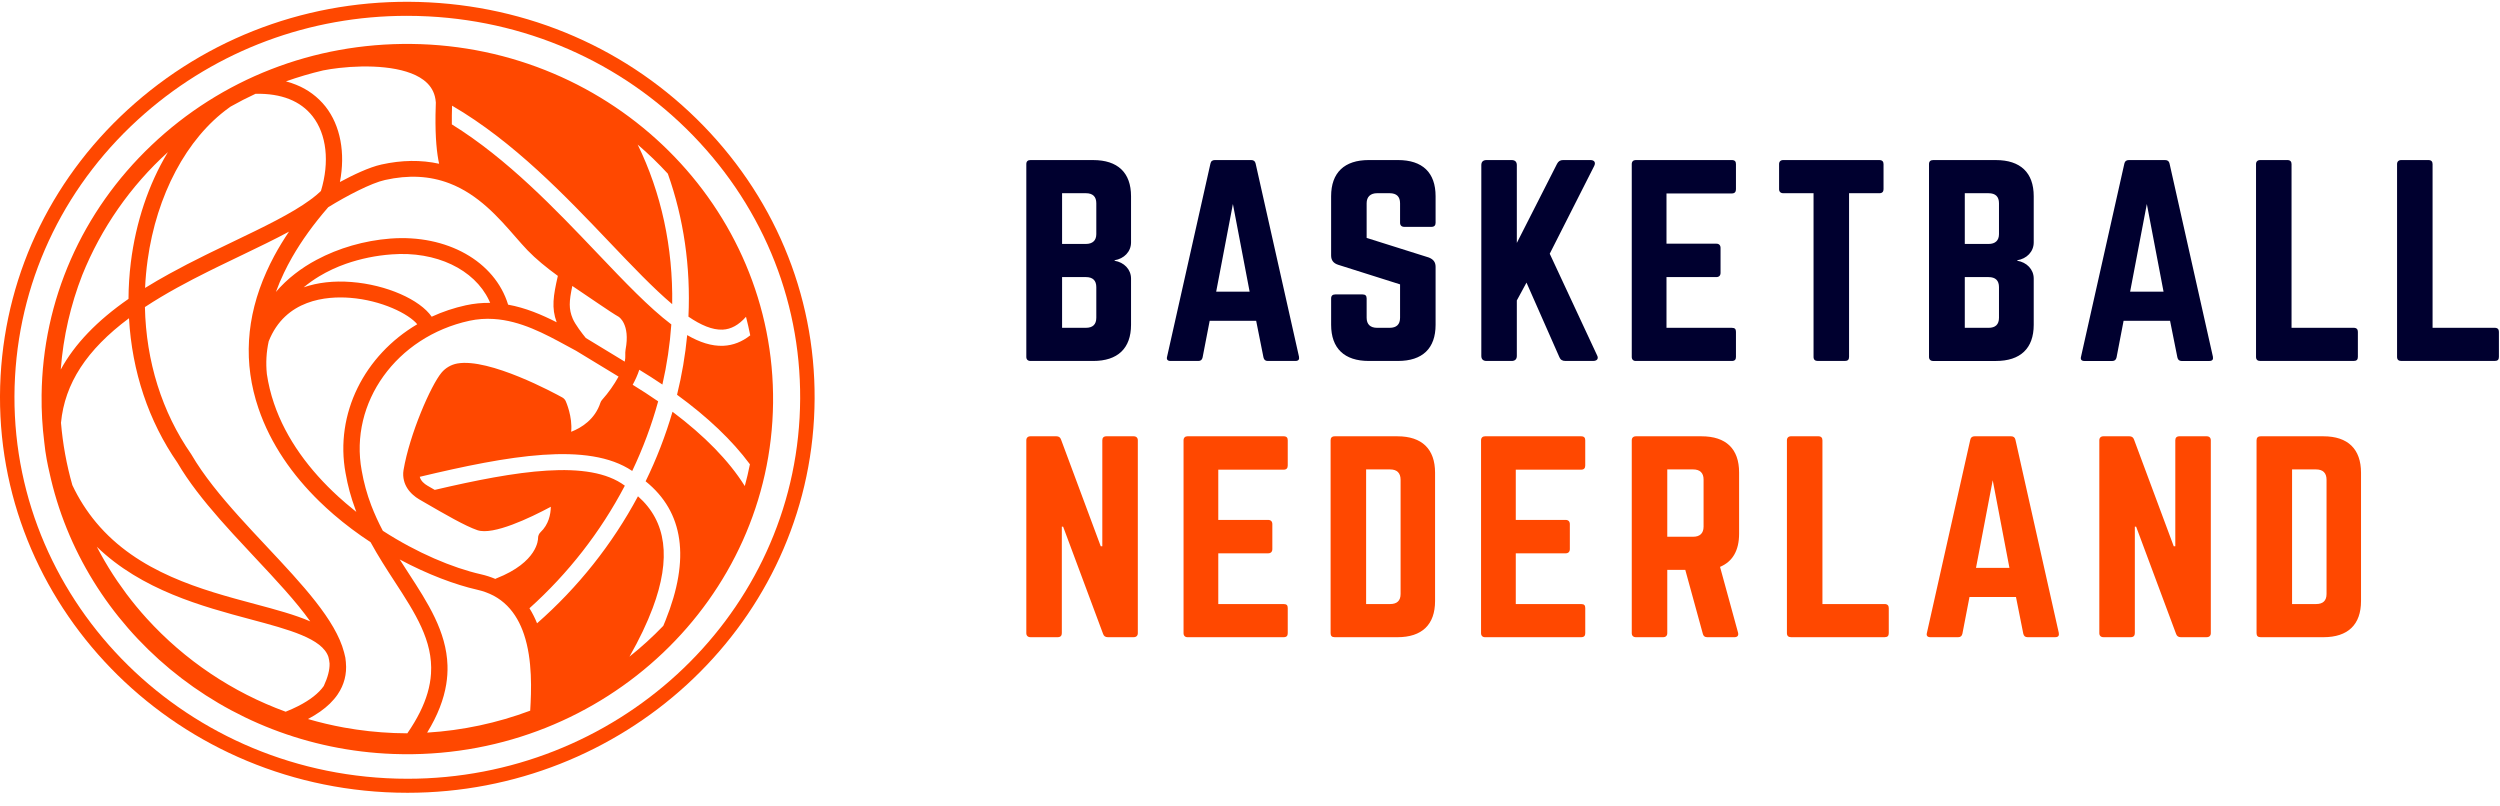 <svg width="1327" height="428" viewBox="0 0 1327 428" fill="none" xmlns="http://www.w3.org/2000/svg">
<path fill-rule="evenodd" clip-rule="evenodd" d="M581.918 124.284C581.918 127.615 579.977 129.484 576.374 129.484H563.754V102.556H576.374C580.113 102.556 581.918 104.418 581.918 107.885V124.284ZM581.918 168.675C581.918 172.27 579.977 174.003 576.374 174.003H563.754V147.075H576.374C580.113 147.075 581.918 148.944 581.918 152.411V168.675ZM580.256 84.958H546.981C545.597 84.958 544.769 85.629 544.769 87.098V189.461C544.769 190.802 545.597 191.601 546.981 191.601H580.256C593.283 191.601 600.353 184.932 600.353 172.406V147.874C600.353 142.952 596.608 139.214 591.621 138.408V138.144C596.615 137.345 600.353 133.614 600.353 128.678V104.154C600.353 91.621 593.283 84.965 580.256 84.965V84.958ZM645.55 154.808L654.425 108.284L663.3 154.808H645.55ZM666.489 86.827C666.204 85.493 665.376 84.958 664.135 84.958H644.858C643.609 84.958 642.782 85.493 642.503 86.827L619.488 189.333C619.074 190.802 619.773 191.601 621.293 191.601H636.125C637.374 191.601 638.066 190.931 638.337 189.732L642.097 170.273H666.767L670.656 189.732C670.934 190.931 671.626 191.601 672.867 191.601H687.564C689.234 191.601 689.783 190.802 689.505 189.333L666.489 86.827ZM742.05 84.958H726.525C713.626 84.958 706.556 91.621 706.556 104.154V135.612C706.556 138.144 707.805 139.749 710.302 140.548L743.156 150.941V168.675C743.156 172.27 741.215 174.003 737.612 174.003H730.956C727.496 174.003 725.412 172.27 725.412 168.675V158.403C725.412 156.94 724.72 156.277 723.201 156.277H708.775C707.391 156.277 706.563 156.94 706.563 158.41V172.406C706.563 184.932 713.626 191.594 726.525 191.594H742.05C755.077 191.594 762.012 184.932 762.012 172.406V141.611C762.012 139.079 760.763 137.616 758.409 136.682L725.412 126.281V107.885C725.412 104.418 727.496 102.556 730.956 102.556H737.612C741.358 102.556 743.156 104.418 743.156 107.885V118.285C743.156 119.619 743.99 120.418 745.374 120.418H759.793C761.32 120.418 762.012 119.619 762.012 118.278V104.154C762.012 91.621 755.077 84.958 742.05 84.958ZM822.597 134.677L846.169 88.154C847.14 86.292 846.312 84.958 844.229 84.958H829.674C828.141 84.958 827.177 85.621 826.478 86.955L805.132 128.949V87.626C805.132 85.892 804.162 84.958 802.364 84.958H789.051C787.246 84.958 786.283 85.885 786.283 87.626V188.933C786.283 190.667 787.246 191.601 789.051 191.601H802.364C804.162 191.601 805.132 190.667 805.132 188.933V159.473L810.262 150.007L827.727 189.597C828.283 190.931 829.254 191.594 830.916 191.594H845.613C847.824 191.594 848.659 190.267 847.696 188.534L822.597 134.677ZM919.233 84.958H868.215C866.966 84.958 866.138 85.757 866.138 87.091V189.468C866.138 190.802 866.966 191.601 868.207 191.601H919.233C920.895 191.601 921.444 190.802 921.444 189.461V176.136C921.444 174.674 920.895 174.003 919.233 174.003H884.574V147.075H911.05C912.441 147.075 913.268 146.276 913.268 144.814V131.617C913.268 130.148 912.441 129.349 911.057 129.349H884.574V102.684H919.233C920.895 102.684 921.444 101.757 921.444 100.423V87.091C921.444 85.757 920.895 84.958 919.233 84.958ZM997.569 84.958H946.55C945.159 84.958 944.339 85.757 944.339 87.091V100.423C944.339 101.757 945.159 102.556 946.55 102.556H962.631V189.461C962.631 190.924 963.466 191.594 964.843 191.594H979.269C980.788 191.594 981.48 190.924 981.48 189.454V102.563H997.569C999.088 102.563 999.78 101.764 999.78 100.423V87.098C999.78 85.764 999.088 84.965 997.569 84.965M1061.06 124.291C1061.06 127.622 1059.12 129.491 1055.52 129.491H1042.91V102.563H1055.52C1059.27 102.563 1061.06 104.425 1061.06 107.892V124.291ZM1061.06 168.682C1061.06 172.277 1059.12 174.011 1055.52 174.011H1042.91V147.082H1055.52C1059.27 147.082 1061.06 148.951 1061.06 152.418V168.682ZM1059.4 84.965H1026.13C1024.74 84.965 1023.92 85.636 1023.92 87.105V189.468C1023.92 190.81 1024.74 191.608 1026.13 191.608H1059.4C1072.44 191.608 1079.5 184.939 1079.5 172.413V147.874C1079.5 142.952 1075.76 139.214 1070.77 138.408V138.144C1075.76 137.345 1079.5 133.614 1079.5 128.678V104.154C1079.5 91.621 1072.44 84.965 1059.4 84.965ZM1130.67 154.815L1139.54 108.291L1148.41 154.815H1130.67ZM1151.6 86.834C1151.31 85.5 1150.49 84.965 1149.25 84.965H1129.97C1128.73 84.965 1127.9 85.5 1127.61 86.834L1104.61 189.34C1104.19 190.81 1104.88 191.608 1106.4 191.608H1121.24C1122.48 191.608 1123.18 190.938 1123.46 189.74L1127.2 170.28H1151.87L1155.76 189.74C1156.04 190.938 1156.73 191.608 1157.97 191.608H1172.67C1174.34 191.608 1174.89 190.81 1174.61 189.34L1151.6 86.834ZM1249.34 174.011H1216.35V87.098C1216.35 85.764 1215.65 84.958 1214.13 84.958H1199.71C1198.32 84.958 1197.5 85.764 1197.5 87.098V189.461C1197.5 190.924 1198.32 191.594 1199.71 191.594H1249.34C1250.87 191.594 1251.56 190.924 1251.56 189.454V176.129C1251.56 174.795 1250.87 173.996 1249.35 173.996M1324.21 173.996H1291.21V87.098C1291.21 85.764 1290.52 84.958 1289 84.958H1274.58C1273.19 84.958 1272.36 85.764 1272.36 87.098V189.461C1272.36 190.924 1273.19 191.594 1274.58 191.594H1324.21C1325.74 191.594 1326.42 190.924 1326.42 189.454V176.129C1326.42 174.795 1325.74 173.996 1324.21 173.996Z" fill="#00002F"/>
<path fill-rule="evenodd" clip-rule="evenodd" d="M601.737 231.577H587.326C585.799 231.577 585.107 232.375 585.107 233.709V289.963H584.272L563.197 233.31C562.783 232.112 561.956 231.577 560.7 231.577H546.981C545.597 231.577 544.769 232.375 544.769 233.709V336.087C544.769 337.421 545.597 338.22 546.981 338.22H561.392C562.926 338.22 563.618 337.421 563.618 336.08V279.562H564.31L585.521 336.486C585.935 337.685 586.769 338.22 588.018 338.22H601.737C603.129 338.22 603.956 337.421 603.956 336.08V233.717C603.956 232.383 603.121 231.577 601.737 231.577ZM681.322 231.577H630.303C629.055 231.577 628.227 232.383 628.227 233.717V336.094C628.227 337.428 629.055 338.227 630.296 338.227H681.322C682.984 338.227 683.533 337.428 683.533 336.087V322.762C683.533 321.292 682.984 320.629 681.322 320.629H646.663V293.701H673.138C674.53 293.701 675.357 292.902 675.357 291.432V278.236C675.357 276.773 674.53 275.974 673.146 275.974H646.663V249.31H681.322C682.984 249.31 683.533 248.383 683.533 247.049V233.709C683.533 232.383 682.984 231.577 681.322 231.577ZM743.434 315.3C743.434 318.896 741.493 320.629 737.89 320.629H725.134V249.174H737.89C741.493 249.174 743.434 251.036 743.434 254.639V315.3ZM741.771 231.584H708.497C706.97 231.584 706.285 232.383 706.285 233.717V336.094C706.285 337.556 706.97 338.227 708.497 338.227H741.771C754.799 338.227 761.734 331.557 761.734 319.031V250.908C761.734 238.382 754.799 231.584 741.771 231.584ZM839.227 231.584H788.216C786.968 231.584 786.14 232.383 786.14 233.717V336.094C786.14 337.428 786.968 338.227 788.216 338.227H839.227C840.897 338.227 841.453 337.428 841.453 336.087V322.762C841.453 321.292 840.897 320.629 839.235 320.629H804.576V293.701H831.051C832.443 293.701 833.27 292.902 833.27 291.432V278.236C833.27 276.773 832.443 275.974 831.059 275.974H804.576V249.31H839.235C840.897 249.31 841.446 248.383 841.446 247.049V233.709C841.446 232.383 840.897 231.584 839.235 231.584M904.258 279.57C904.258 283.036 902.317 284.905 898.714 284.905H884.988V249.167H898.714C902.317 249.167 904.258 251.029 904.258 254.496V279.555V279.57ZM903.152 231.584H868.35C866.966 231.584 866.138 232.383 866.138 233.717V336.094C866.138 337.428 866.966 338.227 868.35 338.227H882.769C884.16 338.227 884.988 337.428 884.988 336.087V302.503H894.555L903.844 336.358C904.129 337.556 904.814 338.227 906.198 338.227H920.617C922.144 338.227 922.971 337.428 922.557 335.823L912.997 300.898C919.647 298.102 923.114 292.238 923.114 283.307V250.779C923.114 238.246 916.179 231.584 903.152 231.584ZM1000.34 320.629H967.347V233.709C967.347 232.375 966.648 231.569 965.128 231.569H950.71C949.319 231.569 948.498 232.375 948.498 233.709V336.087C948.498 337.549 949.319 338.22 950.71 338.22H1000.34C1001.86 338.22 1002.56 337.549 1002.56 336.08V322.755C1002.56 321.421 1001.86 320.622 1000.34 320.622M1048.86 301.426L1057.74 254.903L1066.61 301.426H1048.86ZM1069.8 233.445C1069.52 232.112 1068.69 231.577 1067.44 231.577H1048.17C1046.92 231.577 1046.1 232.112 1045.82 233.438L1022.8 335.951C1022.39 337.421 1023.09 338.22 1024.61 338.22H1039.44C1040.69 338.22 1041.38 337.549 1041.65 336.351L1045.4 316.891H1070.08L1073.96 336.351C1074.24 337.549 1074.93 338.22 1076.18 338.22H1090.87C1092.53 338.22 1093.08 337.421 1092.81 335.951L1069.8 233.445ZM1171.28 231.577H1156.87C1155.34 231.577 1154.65 232.375 1154.65 233.709V289.963H1153.82L1132.74 233.31C1132.33 232.112 1131.5 231.577 1130.25 231.577H1116.53C1115.14 231.577 1114.32 232.375 1114.32 233.709V336.087C1114.32 337.421 1115.14 338.22 1116.53 338.22H1130.95C1132.47 338.22 1133.17 337.421 1133.17 336.08V279.562H1133.86L1155.07 336.486C1155.49 337.685 1156.32 338.22 1157.57 338.22H1171.29C1172.68 338.22 1173.5 337.421 1173.5 336.08V233.717C1173.5 232.383 1172.68 231.577 1171.29 231.577M1234.93 315.3C1234.93 318.896 1232.99 320.629 1229.39 320.629H1216.63V249.174H1229.39C1232.99 249.174 1234.93 251.036 1234.93 254.639V315.3ZM1233.27 231.584H1199.99C1198.47 231.584 1197.78 232.383 1197.78 233.717V336.094C1197.78 337.556 1198.47 338.227 1199.99 338.227H1233.27C1246.3 338.227 1253.23 331.557 1253.23 319.031V250.908C1253.23 238.382 1246.3 231.584 1233.27 231.584Z" fill="#FF4800"/>
<mask id="mask0_107_60" style="mask-type:luminance" maskUnits="userSpaceOnUse" x="-11" y="-11" width="457" height="457">
<path d="M-10.702 -10.7H445.9V445.833H-4.74453e-05L-10.702 -10.7Z" fill="white"/>
</mask>
<g mask="url(#mask0_107_60)">
<path fill-rule="evenodd" clip-rule="evenodd" d="M424.419 221.775C418.44 329.567 326.214 413.362 216.329 413.362C212.57 413.362 208.774 413.263 204.986 413.063C90.172 407.057 1.798 311.47 7.976 199.99C10.973 145.991 35.451 96.343 76.894 60.22C115.492 26.579 164.477 8.403 215.944 8.403C219.754 8.403 223.578 8.503 227.416 8.703C283.036 11.613 334.161 35.381 371.367 75.628C408.573 115.867 427.415 167.769 424.419 221.775ZM377.075 70.641C338.499 28.919 285.49 4.28 227.83 1.263C170.17 -1.755 114.743 17.213 71.772 54.67C28.802 92.134 3.424 143.601 0.314 199.591C-6.1 315.172 85.534 414.276 204.572 420.51C208.51 420.71 212.42 420.81 216.329 420.81C330.252 420.81 425.881 333.926 432.081 222.175C435.184 166.185 415.65 112.371 377.075 70.641Z" fill="#FF4800"/>
</g>
<path fill-rule="evenodd" clip-rule="evenodd" d="M395.339 258.006L395.125 257.67C386.877 244.531 373.921 231.277 356.97 218.551C353.274 231.243 348.498 243.596 342.694 255.473C362.934 271.773 366.452 296.533 353.253 329.346C352.896 330.238 352.454 331.286 352.069 332.199C346.451 338.038 340.455 343.5 334.119 348.549C339.398 339.311 343.465 330.716 346.454 322.741C356.357 296.319 353.752 276.738 338.635 263.427C324.97 288.933 306.825 311.771 285.069 330.851C283.963 328.073 282.612 325.4 281.031 322.862C301.642 304.358 318.788 282.328 331.664 257.806C312.637 243.618 274.182 249.888 230.77 260.031L230.299 259.767L226.896 257.799C225.205 256.814 223.343 255.266 222.815 253.091C269.731 241.891 312.237 234.237 335.581 249.981C341.289 237.997 345.897 225.627 349.351 213.044C344.925 209.983 340.415 207.048 335.824 204.242C337.201 201.745 338.428 199.049 339.341 196.267C343.488 198.785 347.575 201.401 351.598 204.113C354.009 193.556 355.6 182.877 356.342 172.206C344.506 163.239 331.65 149.736 317.117 134.47C294.722 110.952 269.374 84.344 239.837 66.019C239.802 63.051 239.837 59.756 239.959 56.089C272.656 75.15 300.351 104.225 323.602 128.65C335.574 141.226 346.732 152.946 356.799 161.456C357.284 131.432 351.013 102.342 338.478 76.748C344.12 81.571 349.467 86.731 354.487 92.198C362.92 115.917 366.666 141.739 365.424 168.083C372.059 172.605 378.124 175.18 383.489 174.974H383.589C388.048 174.767 392.114 172.52 395.974 168.154C396.816 171.407 397.572 174.681 398.228 177.998C393.876 181.443 389.118 183.305 384.002 183.541L383.845 183.548C377.688 183.783 371.367 181.707 364.761 177.87C363.748 188.545 361.947 199.131 359.374 209.542C375.669 221.397 388.697 233.824 397.964 246.321C397.994 246.363 398.025 246.403 398.057 246.442C397.283 250.324 396.376 254.185 395.339 258.006ZM281.431 377.225C263.877 383.8 245.442 387.726 226.731 388.874C232.418 379.6 235.571 371.126 236.862 363.222C237.419 359.784 237.626 356.453 237.526 353.214C236.976 335.21 227.074 319.959 216.829 304.194C215.274 301.804 213.718 299.4 212.17 296.968C227.174 305 241.749 310.407 253.314 313.032C256.453 313.745 259.378 314.815 261.99 316.185C267.512 319.124 271.543 323.432 274.475 328.497C275.959 331.065 277.165 333.826 278.135 336.715C282.729 350.396 282.052 366.703 281.431 377.225ZM216.215 389.245C214.098 389.235 211.981 389.19 209.866 389.109L208.953 389.081C204.684 388.907 200.422 388.591 196.175 388.132L195.518 388.06C191.23 387.586 186.958 386.965 182.712 386.199L182.591 386.177C176.144 385.004 169.762 383.496 163.471 381.662C168.179 379.165 172.046 376.455 175.1 373.48C176.705 371.911 178.096 370.27 179.259 368.558L179.309 368.458C182.657 363.571 184.176 357.661 183.597 351.766V351.723C183.59 351.652 183.597 351.573 183.583 351.502V351.431C183.495 349.836 183.214 348.258 182.748 346.73L182.684 346.452C182.669 346.38 182.634 346.309 182.619 346.231L182.605 346.188V346.166C178.153 329.118 160.439 310.214 141.675 290.205C139.092 287.452 136.488 284.677 133.913 281.895C131.583 279.388 129.274 276.863 126.985 274.319C117.154 263.384 108.043 252.313 101.622 241.299C101.567 241.202 101.507 241.107 101.444 241.014C85.977 218.772 77.53 191.83 76.923 162.975H76.937C87.946 155.714 99.932 149.379 110.769 143.986L115.627 141.59C119.722 139.592 123.782 137.638 127.77 135.726L128.74 135.262C137.437 131.089 145.849 127.03 153.397 122.957C150.568 127.133 147.949 131.447 145.549 135.883C144.051 138.665 142.695 141.454 141.447 144.243C130.531 168.568 129.076 192.821 137.18 216.718C143.658 235.835 155.395 252.313 169.406 266.009C171.904 268.442 174.458 270.788 177.076 273.05C183.369 278.478 189.989 283.393 196.696 287.794C200.776 295.256 205.243 302.161 209.495 308.695C220.439 325.523 229.899 340.103 228.779 357.565C228.565 360.875 227.98 364.278 226.945 367.823C225.026 374.414 221.573 381.476 216.215 389.245ZM151.628 377.781C123.409 367.495 98.109 350.514 77.9 328.297L77.836 328.226C75.985 326.19 74.184 324.109 72.436 321.984L72.264 321.785C71.43 320.771 70.607 319.749 69.796 318.717L69.603 318.468C68.796 317.445 68.002 316.413 67.22 315.372L67.021 315.108C65.406 312.933 63.831 310.728 62.298 308.495C60.706 306.153 59.166 303.774 57.682 301.362L57.546 301.127C56.854 299.992 56.169 298.844 55.498 297.703L55.399 297.524C54.72 296.352 54.054 295.173 53.401 293.986L53.351 293.886C52.688 292.674 52.031 291.454 51.389 290.22C75.239 313.275 107.523 321.927 133.028 328.747C153.418 334.197 171.026 338.905 174.315 348.67C174.622 349.833 174.836 351.003 174.936 352.166V352.265C175.028 355.575 173.987 359.57 171.854 364.142C169.142 368.009 164.598 371.561 158.312 374.771C156.272 375.813 154.032 376.811 151.628 377.781ZM32.369 224.415C34.366 203.55 45.967 185.695 68.469 168.917C70.06 197.151 78.857 223.516 94.16 245.586C100.096 255.737 108.058 265.774 116.733 275.661C119.002 278.25 121.328 280.839 123.675 283.4C127.499 287.595 131.401 291.746 135.261 295.869C146.412 307.761 157.164 319.238 164.691 329.838C156.643 326.343 146.562 323.625 135.333 320.622C107.066 313.068 73.306 304.023 51.011 277.323C45.983 271.282 41.747 264.626 38.404 257.513C35.333 246.705 33.311 235.618 32.369 224.422V224.415ZM32.24 196.167C32.398 194.097 32.596 192.03 32.833 189.968L32.932 189.098C33.154 187.207 33.403 185.331 33.681 183.462L33.746 183.02C34.06 180.951 34.416 178.89 34.802 176.85L34.859 176.536C35.237 174.574 35.651 172.62 36.093 170.679L36.178 170.28C37.122 166.196 38.209 162.146 39.439 158.139L39.496 157.946C40.737 153.909 42.129 149.921 43.655 146.012C53.691 121.088 69.246 98.763 89.151 80.714L88.938 81.056L88.823 81.249C78.878 97.855 72.107 117.9 69.446 139.293C68.652 145.716 68.24 152.18 68.212 158.652C51.503 170.244 39.575 182.67 32.24 196.167ZM121.535 57.202C121.813 57.002 122.084 56.796 122.362 56.603L122.376 56.589L122.434 56.56C126.736 54.121 131.173 51.852 135.632 49.783H135.689C149.345 49.527 159.511 53.55 165.911 61.711C173.387 71.255 175.028 86.028 170.348 101.386C168.88 102.787 167.331 104.102 165.711 105.324L165.026 105.794C164.912 105.866 164.812 105.973 164.712 106.058C154.745 113.384 139.777 120.575 123.925 128.179C119.929 130.098 115.848 132.059 111.725 134.071L108.857 135.483C102.442 138.631 96.1 141.925 89.836 145.363C85.496 147.743 81.219 150.235 77.009 152.839C77.232 147.877 77.684 142.928 78.364 138.009C83.109 103.669 98.954 73.43 121.535 57.202ZM171.518 37.371C174.058 36.865 176.955 36.423 180.044 36.073C194.962 34.376 214.774 34.925 224.812 42.443C227.923 44.776 229.899 47.629 230.805 51.082C231.076 52.138 231.262 53.236 231.34 54.406C231.248 56.717 231.198 58.9 231.169 60.969C231.005 73.409 231.904 81.584 233.088 86.92C223.492 84.808 213.226 84.93 202.425 87.333C195.897 88.781 187.328 92.897 180.422 96.621C183.397 81.263 180.736 66.725 172.81 56.603C168.706 51.423 163.309 47.415 157.164 44.983C155.41 44.271 153.614 43.671 151.784 43.185C158.241 40.903 164.833 38.948 171.518 37.371ZM295.486 171.072C287.495 167.006 278.962 163.382 269.709 161.713C262.675 138.708 237.248 124.334 207.212 126.631C193.414 127.694 179.744 131.66 168.094 137.887C164.045 140.023 160.192 142.51 156.579 145.32C152.878 148.177 149.483 151.409 146.448 154.965C147.675 151.59 149.102 148.216 150.721 144.835C152.034 142.082 153.475 139.328 155.052 136.575C160.117 127.729 166.503 118.863 174.229 109.989C184.061 103.911 197.031 97.17 204.358 95.537C216.914 92.748 228.08 93.325 238.525 97.306C253.935 103.191 264.744 115.574 273.426 125.532C275.731 128.172 277.914 130.668 280.018 132.865C284.399 137.431 290.135 142.096 296.106 146.44C293.681 157.026 292.653 163.46 295.486 171.072ZM161.195 152.511C163.692 150.442 166.424 148.487 169.399 146.683C173.9 143.984 178.664 141.752 183.618 140.02C191.456 137.297 199.62 135.618 207.897 135.027C231.511 133.215 251.709 142.995 259.514 159.28C259.742 159.765 259.971 160.265 260.178 160.764C255.838 160.691 251.505 161.122 247.264 162.048C241.022 163.407 234.946 165.44 229.143 168.111C222.893 159.066 205.243 151.134 186.508 149.686C177.119 148.951 168.6 149.943 161.195 152.511ZM183.454 251.25C184.583 257.742 186.31 264.115 188.612 270.289C188.784 270.76 188.955 271.245 189.14 271.716C188.641 271.323 188.149 270.917 187.656 270.517C184.902 268.306 182.22 266.009 179.594 263.619C164.498 249.838 151.877 233.146 145.421 214.086C143.692 209.013 142.426 203.793 141.639 198.492V198.399C141.049 192.641 141.381 186.826 142.624 181.172C151.421 158.866 173.43 157.105 185.823 158.082C202.56 159.373 217.007 166.628 221.473 172.113C193.506 188.577 177.583 219.5 183.447 251.25H183.454ZM305.752 186.173L325.393 198.107L328.183 199.805L328.34 199.876C325.904 204.302 322.977 208.439 319.614 212.21C319.206 212.65 318.897 213.173 318.708 213.743C315.79 222.66 308.627 227.068 303.184 229.194C303.94 221.133 300.48 213.365 300.287 212.93C299.906 212.098 299.269 211.411 298.468 210.968C294.551 208.8 259.749 189.896 242.705 192.95C239.451 193.55 236.505 195.262 234.372 197.793C228.722 204.527 217.428 230.4 214.189 249.553C213.868 251.457 213.989 253.319 214.439 255.109C215.159 257.963 216.836 260.588 219.333 262.756C220.275 263.577 221.295 264.354 222.472 265.032L225.854 266.994C235.785 272.75 247.043 279.284 253.443 281.431C261.79 284.235 281.295 274.926 292.375 268.998C292.304 273.021 291.248 278.393 286.91 282.494C286.487 282.903 286.152 283.395 285.927 283.938C285.701 284.482 285.589 285.066 285.597 285.654C285.605 286.168 285.555 298.337 263.481 307.004C263.288 307.083 263.103 307.19 262.924 307.29C260.456 306.25 257.902 305.429 255.29 304.836C240.273 301.426 221.338 293.472 203.209 281.745C200.882 277.369 198.823 272.855 197.045 268.228C194.778 262.268 193.086 256.105 191.994 249.824C185.316 213.672 210.429 178.719 249.169 170.258C253.406 169.346 257.75 169.029 262.075 169.317C276.323 170.208 289.207 177.185 300.872 183.534C302.527 184.432 304.154 185.317 305.752 186.173ZM331.65 191.715L331.593 191.944L326.021 188.555L310.946 179.396C309.098 177.156 305.267 172.192 303.983 169.089C301.864 164.031 302.028 160.086 303.79 151.783C312.78 157.775 324.245 165.829 328.34 168.118C328.34 168.118 334.682 171.863 332.042 185.631C331.686 187.507 332.171 189.583 331.65 191.715ZM218.334 23.326C166.481 22.777 117.511 41.865 80.44 77.076C43.37 112.293 22.645 159.409 22.081 209.756C21.981 218.173 22.466 226.469 23.486 234.608C24.107 241.135 25.42 247.263 26.176 250.48C44.062 333.462 118.388 396.792 208.596 400.201C210.415 400.273 212.241 400.308 214.082 400.33C321.127 401.471 409.173 317.833 410.343 213.893C411.513 109.96 325.4 24.482 218.334 23.326Z" fill="#FF4800"/>
</svg>
